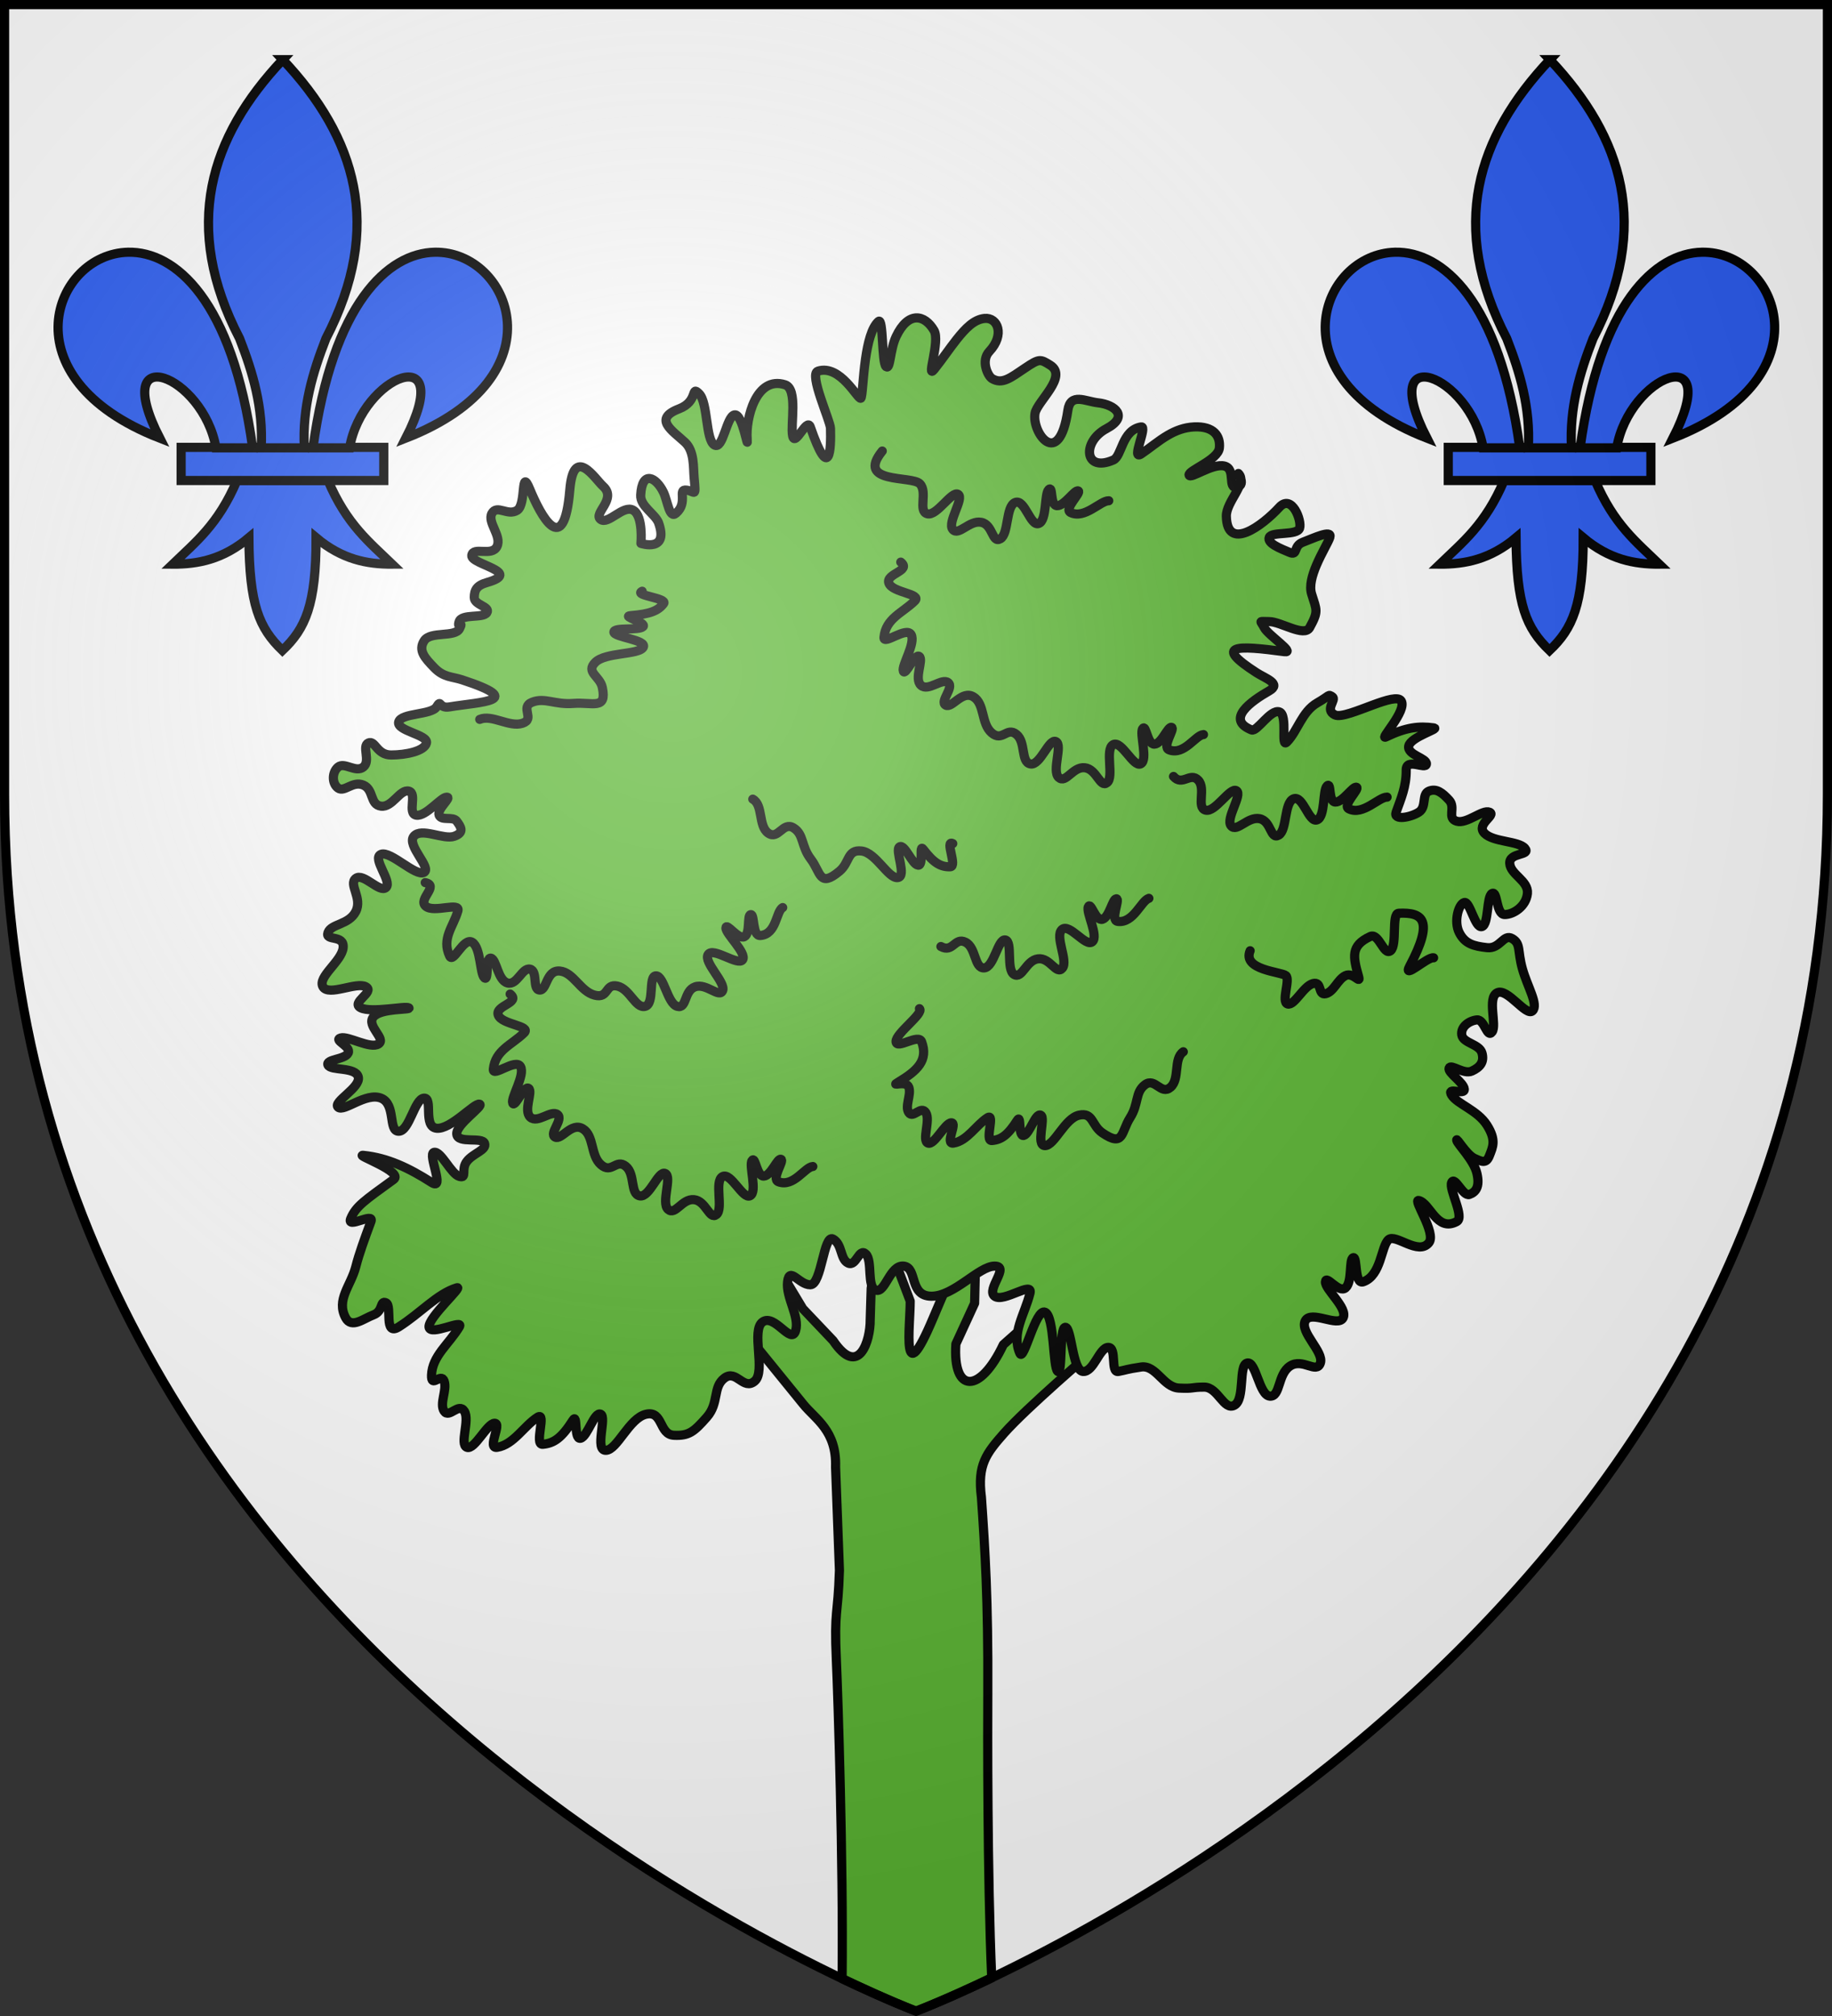 <svg height="660" viewBox="-300 -300 600 660" width="600" xmlns="http://www.w3.org/2000/svg" xmlns:xlink="http://www.w3.org/1999/xlink"><rect x="-300" y="-300" width="600" height="660" fill="#333333" stroke="none"/><radialGradient id="a" cx="-80" cy="-80" gradientTransform="matrix(1 0 0 1 0 -.05)" gradientUnits="userSpaceOnUse" r="405"><stop offset="0" stop-color="#fff" stop-opacity=".31"/><stop offset=".19" stop-color="#fff" stop-opacity=".25"/><stop offset=".6" stop-color="#6b6b6b" stop-opacity=".125"/><stop offset="1" stop-opacity=".125"/></radialGradient><path d="m-298.5-298.5h597v258.543c0 286.248-298.5 398.457-298.5 398.457s-298.5-112.209-298.5-398.457z" fill="#fff"/><g fill="#fcef3c" stroke="#000" stroke-linecap="round" stroke-linejoin="round" stroke-width="1.769" transform="matrix(1.698 0 0 1.695 -506.154 -347.277)"><g fill="#5ab532" fill-rule="evenodd"><path d="m288.812 401.592-3.531 20.131-.318 10.32c.076 6.821-3.742 19.276-12.145 6.822l-9.928-10.455-9.805-16.297-6.867 26.85 16.822 20.713c3.898 4.862 10.996 8.619 10.578 20.582l1.268 33.807c-.472 15.349-1.769 12.403-1.006 29.459.547 12.227 2.281 65.117 1.879 104.207 15.01 7.163 24.24 10.668 24.24 10.668s9.434-3.578 24.756-10.912c-1.474-34.075-1.339-81.824-1.283-93.479.145-30.549-.884-46.331-2.088-63.834-1.372-10.699 1.589-14.372 7.447-21.033 7.553-8.466 26.856-24.875 33.891-31.295l-11.363-17.865-22.809 20.209c-7.647 16.187-16.617 15.977-15.531-.227l6.131-13.328.422-17.775-7.383 7.055-6.621 15.564c-10.614 25.183-7.473 2.492-7.508-5.541z" stroke-width="3" transform="matrix(.589 0 0 .59 121.412 27.896)"/><path d="m277.7 276.041c-2.192 0-4.018-3.634-4.383-.581-.365 3.052 2.392 6.727 1.539 9.488-.852 2.762-4.018-3.343-6.332-1.744-2.313 1.599.652 9.552-1.539 11.441-2.192 1.889-3.531-2.325-5.845-.581-2.313 1.744-.974 4.796-3.409 7.558-2.435 2.762-3.409 3.634-6.332 3.488-2.922-.145-2.07-4.796-5.357-4.07-3.288.727-5.601 6.976-7.793 6.976s.244-6.395-.974-6.976c-1.218-.581-2.557 4.36-3.896 4.651-1.339.291-.491-5.017-1.461-3.488-2.158 3.401-3.657 4.469-5.845 4.651-1.692.141.837-6.393-.974-5.232-2.653 1.699-4.613 5.299-7.793 5.814-2.065.335.974-4.651-.487-4.651-1.461 0-3.896 5.232-5.357 4.651-1.461-.581.609-5.232-.487-6.976-1.096-1.744-2.922 1.453-3.896 0-.974-1.453.609-4.07 0-5.814-.609-1.744-2.539 1.517-2.435-1.163.144-3.714 3.351-5.964 5.357-9.302 1.012-1.684-5.723 1.889-5.844 0-.122-1.889 6.756-7.987 5.357-7.558-3.796 1.165-7.019 4.921-11.202 7.558-2.96 1.866-1.218-4.07-2.435-4.651s-.487 1.599-2.435 2.325-4.211 2.695-5.357.581c-1.902-3.506 1.018-6.219 1.948-9.883.644-2.537 1.719-5.454 2.922-8.721.724-1.966-4.799 1.57-3.896-.581 1.008-2.402 2.638-3.453 8.28-7.558 2.015-1.466-7.668-4.835-5.845-4.651 4.645.469 8.739 2.409 13.15 5.232 2.755 1.763-.852-5.523.487-5.814 1.339-.291 3.288 4.215 4.87 4.651 1.583.436.244-1.308 1.461-2.907 1.218-1.599 3.896-2.18 3.409-3.488-.487-1.308-5.114.145-5.357-1.744-.244-1.889 5.357-5.523 4.383-5.814s-5.601 4.942-8.28 4.651c-2.679-.291-.609-5.959-2.435-5.814-1.826.145-2.8 6.395-4.87 6.395-2.07 0-.487-5.232-3.409-6.395-2.922-1.163-7.184 2.762-8.28 1.744-1.096-1.017 4.383-3.779 3.896-5.814s-5.357-1.163-5.845-2.325 3.288-1.017 3.896-2.325c.609-1.308-2.922-2.471-1.461-2.907 1.461-.436 5.723 2.18 7.306 1.163 1.583-1.017-2.435-3.488-.974-5.232 1.461-1.744 7.427-1.308 6.819-1.744-.609-.436-7.184 1.017-9.254 0-2.07-1.017 2.8-3.052.974-4.07-1.826-1.017-7.184 1.889-8.28 0-1.096-1.889 3.653-4.942 3.896-7.558s-3.531-1.163-2.922-2.907c.609-1.744 4.018-1.453 5.357-4.07 1.339-2.616-1.461-5.232 0-6.395 1.461-1.163 4.627 2.907 5.845 1.744s-2.8-5.668-.974-6.395c1.826-.727 6.697 4.36 8.28 3.488 1.583-.872-3.409-5.232-1.948-6.976s5.723.727 7.793 0c2.07-.727 1.218-1.889.487-2.907-.731-1.017-2.922-0-3.409-1.163-.487-1.163 2.557-3.488 1.461-3.488-1.096 0-4.018 3.779-5.845 3.488s.244-4.215-1.461-4.651c-1.705-.436-3.166 3.198-5.357 2.907-2.192-.291-1.339-3.198-3.409-4.07-2.07-.872-3.653 1.453-4.87.581-1.218-.872-1.218-3.052 0-4.07 1.218-1.017 3.409 1.163 4.87 0 1.461-1.163-.365-4.07.974-4.651s1.583 2.325 4.383 2.325c2.8 0 6.453-.727 6.819-2.325.365-1.599-5.845-2.325-5.357-4.07.487-1.744 6.332-1.308 7.306-2.907.974-1.599.303.375 2.482.016 6.028-.994 14.987-1.106 2.435-5.232-1.935-.636-3.531-.436-5.357-2.325-1.826-1.889-3.166-3.343-1.948-5.232 1.218-1.889 5.966-.581 6.819-2.325.852-1.744-.572.25-.085-1.349.487-1.599 4.627-.581 5.357-1.744.731-1.163-2.435-1.453-2.435-2.907 0-1.453.463-2.342 2.435-2.907 7.107-2.035-3.166-3.488-2.922-5.232.25-1.793 3.896.291 4.87-1.744.974-2.035-1.948-4.651-.974-6.395.974-1.744 3.044.581 4.87-.581 1.826-1.163.585-8.547 2.435-4.07 2.064 4.995 6.58 13.71 7.713.129.736-8.832 4.904-2.06 6.412-.711 2.756 2.467-1.948 5.232-.487 6.395 1.461 1.163 4.383-2.907 6.332-1.744 1.948 1.163 1.461 6.395 1.461 6.395s5.518 1.822 3.363-4.086c-.749-1.671-3.518-3.152-3.409-5.232.258-4.915 2.989-3.456 4.383-.581.832 1.716 1.123 5.206 2.435 4.07 2.422-2.098.167-4.739 2.033-4.465 1.625.239 1.826 1.599 1.461-2.325-.19-2.044.094-5.181-1.779-6.926-2.411-2.246-6.218-4.496-1.143-6.445 3.828-1.471 2.192-4.651 3.896-2.907 1.705 1.744 1.218 8.866 2.922 9.883 1.705 1.017 2.313-5.523 3.896-5.814s2.663 7.513 2.435 4.651c-.312-3.914 1.716-12.264 7.306-10.465 2.52.811 1.007 7.731 1.461 9.883.474 2.25 2.75-3.648 3.409-1.744 3.789 10.945 4.012 4.202 3.896.28-.044-1.497-4.204-10.479-2.435-11.046 4.336-1.391 7.715 5.555 8.28 5.232.305-.174.385-3.913.921-7.662.426-2.981 1.142-5.968 2.488-7.174.963-.862.609 7.994 1.461 8.721.852.727.713-3.203 1.948-5.814 2.313-4.892 5.479-4.294 7.306-1.163 1.22 2.092-1.578 9.536 0 7.558 1.612-2.022 3.002-4.109 4.383-5.847 1.673-2.105 3.314-3.828 5.358-4.036 2.551-.26 3.949 3.161.929 6.373-1.679 1.786-.308 4.753.532 5.254 1.948 1.163 3.531-.134 6.332-2.024 2.8-1.889 2.966-1.768 4.87-.581 3.498 2.18-2.509 6.982-2.922 9.302-.671 3.766 4.655 11.011 6.332-.581.5-3.455 3.374-1.71 5.845-1.442 3.238.351 6.02 2.641 1.579 4.997-4.717 2.502-4.318 8.533 1.343 6.05 1.689-.741 1.615-5.763 5.357-6.395 1.348-.227-2.044 6.594 0 5.232 1.674-1.115 3.307-2.544 5.17-3.629 1.492-.868 3.131-1.515 5.058-1.604 3.779-.173 5.114 1.744 4.87 4.07-.244 2.325-6.088 4.36-5.845 5.232.244.872 4.505-2.325 6.819-1.744 2.313.581.487 4.506 2.435 4.07 1.948-.436-.242-3.251.371-2.512 1.563 1.882-2.493 5.35-2.435 8.139.142 6.883 6.899 1.885 10.228-1.744 2.411-2.628 4.383 2.616 3.896 4.07-.487 1.453-5.357.581-5.845 1.744-.487 1.163 2.192 2.18 3.896 2.907s.644-1.239 2.592-1.965c1.948-.727 5.687-2.54 5.2-.942-.266.872-1.602 3.035-2.592 5.373-.826 1.95-1.41 4.022-.929 5.566.992 3.189 1.363 3.332-.376 6.501-1.038 1.892-5.601-1.163-7.793-1.163-2.192 0-1.705-.291-.974 1.163.731 1.453 6.101 4.95 3.896 4.651-9.21-1.248-13.809-1.379-5.357 4.07 1.709 1.102 4.853 2.104 2.435 3.488-3.55 2.032-8.462 5.533-3.409 7.558 1.052.422 3.653-4.07 5.357-3.488 1.705.581.16 7.147 1.461 5.814 2.062-2.114 2.891-5.868 5.845-7.558 2.506-1.434 2.07-1.744 2.922-1.163.852.581-1.583 2.471.487 3.488 1.119.55 4.405-.841 7.382-1.937 2.531-.932 4.838-1.651 5.397-.783 1.218 1.889-4.414 7.697-2.922 6.976 3.87-1.868 6.36-2.15 9.254-1.744 1.138.159-4.505 1.744-4.87 3.488-.365 1.744 3.531 2.325 3.409 3.488-.122 1.163-3.918-1.296-3.896 1.163.028 3.224-1.013 5.503-1.948 8.139-.592 1.668 2.8 1.017 4.383 0 1.583-1.017.487-3.488 1.948-4.07 1.461-.581 2.557.291 3.896 1.744 1.339 1.453-.487 3.488 1.461 4.07 1.948.581 4.992-2.326 6.332-1.744 1.339.581-2.679 2.326-.974 4.07 1.705 1.744 6.575 1.453 7.793 2.907 1.218 1.453-3.044.727-2.922 2.907.122 2.18 3.653 3.343 3.409 5.814-.244 2.471-2.679 4.07-4.383 4.07-1.705 0-1.339-4.651-2.435-4.07-1.096.581-.609 5.959-1.948 6.395-1.339.436-2.313-4.942-3.409-4.651-1.096.291-2.07 3.634-.974 5.814 1.096 2.18 2.8 2.616 5.357 2.907 2.557.291 3.166-2.762 4.87-1.744 1.705 1.017.974 2.325 1.948 5.814.974 3.488 3.166 6.976 1.948 8.139-1.218 1.163-4.87-4.506-6.819-3.488-1.948 1.017 0 6.25-.974 7.558-.974 1.308-1.461-2.471-2.922-2.325-1.461.145-3.166 1.308-2.922 2.907.244 1.599 3.409 1.744 3.896 3.488.487 1.744-.365 2.762-1.948 3.488s-4.018-1.453-4.383-.581 2.801 2.762 2.922 4.07c.122 1.308-3.531-.581-2.435 1.163 1.096 1.744 4.992 2.907 6.819 5.814s1.096 4.215.487 5.814c-.609 1.599-1.339 1.308-2.922.581-1.583-.727-3.531-4.215-3.409-3.488.122.727 3.288 3.779 3.896 6.395.609 2.616-.244 3.634-1.461 4.07-1.218.436-2.8-3.634-3.409-2.325-.609 1.308 2.565 6.707.974 7.558-3.849 2.059-5.073-3.49-7.306-4.07-1.3-.338 3.42 6.261 1.948 8.139-2.011 2.567-6.452-1.782-7.793-.581-1.466 1.313-1.385 6.908-4.87 8.139-1.772.626-1.096-4.942-1.948-4.651-.852.291-.122 4.651-1.461 5.814-1.339 1.163-3.775-2.616-3.896-1.163-.122 1.453 4.383 5.087 3.409 6.976-.974 1.889-6.21-1.599-7.306.581-1.096 2.18 3.653 5.959 2.922 8.139-.731 2.18-3.409-1.017-5.845.581s-1.826 5.959-3.896 5.814c-2.07-.145-2.679-6.831-4.383-6.395-1.705.436-.365 6.976-2.435 8.139-2.07 1.163-3.166-3.488-5.845-3.488-2.679 0-1.826.332-4.87.186-3.044-.145-4.383-4.506-7.306-4.07-2.922.436-2.8.57-4.383.861-1.583.291-.244-4.651-1.948-4.651-1.705 0-2.8 4.796-4.87 4.651-2.07-.145-2.192-8.534-3.409-8.534-1.218 0-.487 9.261-1.461 8.534-.974-.727-.609-10.569-2.435-11.441-1.826-.872-4.115 9.682-4.87 7.953-1.7-3.891.92-7.488 1.948-11.627.621-2.498-5.114 1.889-6.819.581-1.705-1.308 3.044-5.814 0-5.814-3.044 0-7.793 5.814-12.176 5.814-4.383 0-2.679-5.523-5.357-5.814-2.679-.291-3.531 5.232-5.357 4.651-1.826-.581-.609-5.668-1.948-6.976-1.339-1.308-1.826 2.471-3.409 1.744-1.583-.727-1.096-3.634-2.922-4.651-1.826-1.017-2.192 8.836-4.383 8.836z" stroke-width="1.769"/><path d="m278.188 253.196c-1.542.095-3.69 4.052-6.612 2.956-1.486-.557 1.181-4.07.471-4.345-.71-.275-1.918 3.183-3.312 3.244-1.395.061-1.608-3.948-2.266-3.001-.658.948 1.06 6.018-.366 6.792-1.426.774-3.711-4.604-5.336-3.695-1.625.909.206 6.217-1.164 7.331-1.37 1.114-1.983-2.626-4.315-2.875-2.332-.25-3.625 3.141-5.015 1.877-1.39-1.264.819-6.28-.544-6.932-1.364-.652-3.004 4.672-4.91 4.323-1.905-.349-.839-4.216-2.711-5.72-1.873-1.504-2.709 1.515-4.779-.296-2.071-1.811-1.289-5.611-3.504-6.947-2.215-1.336-4.134 2.289-5.355 1.603-1.221-.686 1.662-3.388.471-4.345-1.192-.957-3.848 1.781-5.238.517-1.39-1.264.53-4.889-.322-5.572s-2.689 3.893-3.083 2.838c-.395-1.055 2.438-5.422 1.505-7.057-.933-1.635-5.391 2.15-5.238.517.345-3.675 3.594-4.719 5.944-7.035 1.418-1.398-4.32-1.55-4.996-3.422-.676-1.872 4.419-2.355 2.291-4.064" stroke-width="1.769"/><path d="m353.534 169.772c-1.542.095-3.69 4.052-6.612 2.956-1.486-.557 1.181-4.07.471-4.345s-1.918 3.183-3.312 3.244c-1.395.061-1.608-3.948-2.266-3.001-.658.948 1.06 6.018-.366 6.792-1.426.774-3.711-4.604-5.336-3.695-1.625.909.206 6.217-1.164 7.331-1.37 1.114-1.983-2.626-4.315-2.875-2.332-.25-3.625 3.141-5.015 1.877-1.39-1.264.819-6.28-.544-6.932s-3.004 4.672-4.91 4.323c-1.905-.349-.839-4.216-2.711-5.72-1.873-1.504-2.709 1.515-4.779-.296-2.071-1.811-1.289-5.611-3.504-6.947-2.215-1.336-4.134 2.289-5.355 1.603-1.221-.686 1.662-3.388.471-4.345-1.192-.957-3.848 1.781-5.238.517-1.39-1.264.53-4.889-.322-5.572-.851-.684-2.689 3.893-3.083 2.838-.395-1.055 2.438-5.422 1.505-7.057-.933-1.635-5.391 2.15-5.238.517.345-3.675 3.594-4.719 5.944-7.035 1.418-1.398-4.32-1.55-4.996-3.422-.676-1.872 4.419-2.355 2.291-4.064" stroke-width="1.769"/><path d="m349.643 231.038c-1.949 1.347-.616 5.266-2.462 6.858-1.847 1.592-2.975-1.959-4.925-.49-1.949 1.47-1.164 3.675-2.873 6.368-1.765 2.783-1.171 5.769-5.335 2.939-2.142-1.456-1.744-4.041-4.514-3.429-2.77.612-4.719 5.878-6.566 5.878s.205-5.389-.821-5.878c-1.026-.49-2.155 3.674-3.283 3.919-1.129.245-.414-4.228-1.231-2.939-1.818 2.866-3.081 3.765-4.925 3.919-1.425.119.705-5.387-.821-4.409-2.235 1.432-3.887 4.465-6.566 4.899-1.74.282.821-3.919-.41-3.919s-3.283 4.409-4.514 3.919.513-4.409-.41-5.878c-.923-1.47-2.462 1.225-3.283 0-.821-1.225.513-3.429 0-4.899-.513-1.47-3.744.036-2.052-.98 3.651-2.193 5.873-4.217 4.514-7.838-.598-1.594-4.822 1.592-4.925 0-.103-1.592 5.471-5.47 4.514-6.368" stroke-width="1.769"/><path d="m362.535 211.526c-1.559 3.72 5.96 4.058 6.886 4.793.926.735-.959 5.103.347 5.489 1.306.386 3.042-3.449 4.878-3.945 1.837-.496.899 2.343 2.468 1.96s2.28-2.75 3.808-3.492c1.528-.741 3.007 1.865 2.525.13-1.04-3.743-1.579-5.917 2.258-7.687 1.689-.779 2.608 3.816 3.923 2.742 1.315-1.073.139-7.166 1.557-7.234 4.739-.231 6.797 1.376 2.146 10.175-1.522 2.879 3.437-1.831 4.589-1.568" stroke-width="1.769"/><path d="m266.608 182.243c2.044 1.13 1.014 5.177 2.975 6.563 1.96 1.385 2.814-2.274 4.867-1.022 2.053 1.252 1.439 3.533 3.346 6.03 1.97 2.58 1.606 5.618 5.537 2.348 2.022-1.682 1.429-4.214 4.234-3.905 2.805.309 5.148 5.342 6.987 5.141 1.839-.2-.615-5.344.37-5.943.984-.599 2.426 3.425 3.568 3.546 1.143.121.09-4.255 1.002-3.061 2.029 2.657 3.355 3.415 5.203 3.368 1.429-.036-1.113-5.288.481-4.48" stroke-width="1.769"/><path d="m213.942 166.838c2.327-1.007 5.712 1.583 8.241.753 2.529-.83-.578-3.114 1.875-4.073 2.453-.959 4.341.526 7.936.237 3.714-.298 6.498 1.343 5.599-3.05-.462-2.259-3.313-2.962-1.345-4.904 1.968-1.942 8.324-1.41 9.216-2.866.892-1.455-5.64-1.955-5.648-2.955-.008-1.001 4.819-.255 5.616-1.048.797-.793-4.147-1.986-2.428-2.125 3.825-.307 5.36-.949 6.408-2.342.811-1.077-5.88-1.56-4.137-2.378" stroke-width="1.769"/><path d="m343.004 201.402c-1.496.457-2.946 4.843-5.992 4.458-1.549-.196.484-4.268-.258-4.371-.742-.102-1.353 3.573-2.71 3.962-1.357.389-2.23-3.491-2.718-2.407-.488 1.084 2.036 5.649.766 6.744-1.269 1.095-4.401-3.638-5.843-2.363-1.443 1.274 1.231 6.046.073 7.461s-2.378-2.106-4.706-1.8c-2.328.306-3.033 3.934-4.605 3.023-1.572-.911-.237-6.349-1.682-6.667-1.445-.318-2.171 5.289-4.097 5.396-1.926.107-1.52-3.935-3.605-4.967-2.085-1.032-2.404 2.124-4.734.838" stroke-width="1.769"/><path d="m388.948 181.853c-1.579-.046-4.655 3.599-7.355 2.274-1.373-.674 2.125-3.842 1.471-4.172-.654-.331-2.666 2.916-4.088 2.85-1.422-.066-.719-3.973-1.601-3.113s-.308 5.931-1.925 6.554-2.693-4.798-4.543-4.062c-1.849.736-1.217 6.048-2.855 7.006-1.639.958-1.401-2.724-3.699-3.175-2.298-.451-4.38 2.721-5.494 1.371-1.114-1.35 2.266-6.017 1.038-6.772-1.228-.755-4.104 4.262-5.949 3.753-1.844-.509.119-4.164-1.428-5.791-1.547-1.626-3.082 1.227-4.759-.715" stroke-width="1.769"/><path d="m335.265 124.612c-1.579-.046-4.655 3.599-7.355 2.274-1.373-.674 2.125-3.842 1.471-4.172-.654-.331-2.666 2.916-4.088 2.85-1.422-.066-.719-3.973-1.601-3.113s-.308 5.931-1.925 6.554-2.693-4.798-4.543-4.062c-1.849.736-1.217 6.048-2.855 7.006-1.639.958-1.401-2.724-3.699-3.175-2.298-.451-4.38 2.721-5.494 1.371-1.114-1.35 2.266-6.017 1.038-6.772-1.228-.755-4.104 4.262-5.949 3.753-1.844-.509.119-4.164-1.428-5.791-1.547-1.626-12.446.104-7.256-6.327" stroke-width="1.769"/></g><path d="m272.377 203.184c-1.313.734-1.147 5.134-4.3 5.397-1.603.134-1.079-4.093-1.85-4.037-.771.056-.034 3.62-1.234 4.261-1.2.641-3.479-2.81-3.566-1.696-.087 1.114 4.074 4.869 3.218 6.153-.856 1.284-5.679-2.503-6.641-1.015-.962 1.488 3.423 5.405 2.794 6.966-.629 1.561-3.12-1.484-5.311-.721-2.19.762-1.565 4.302-3.451 3.771-1.887-.531-2.551-5.892-4.095-5.894-1.545-.002-.218 5.393-2.083 5.888-1.865.494-2.939-3.371-5.378-3.91-2.438-.539-1.603 2.48-4.376 1.753-2.773-.727-4.064-4.413-6.717-4.66-2.653-.247-2.458 3.764-3.895 3.673-1.436-.091-.298-3.694-1.85-4.037-1.552-.343-2.47 3.195-4.357 2.664-1.887-.531-2.081-4.541-3.189-4.787-1.108-.245-.345 4.571-1.244 3.806-.899-.766-.674-5.817-2.351-6.868-1.677-1.051-3.641 4.171-4.357 2.664-1.611-3.391.714-5.683 1.582-8.719.524-1.833-4.624.451-6.197-.917-1.573-1.368 2.675-3.943-.096-4.556" fill="none" stroke-width="1.769"/></g><g id="b" fill="#2b5df2" stroke="#000" stroke-width="1.319" transform="matrix(2.276 0 0 2.275 124.918 -285.901)"><path d="m29.739 62.946c-2.69 6.351-6.015 8.922-9.244 12.043 3.618.017 7.225-.678 10.963-3.814.064 9.675 1.458 12.982 4.819 16.233 3.323-3.149 4.858-6.547 4.847-16.233 3.738 3.136 7.335 3.83 10.953 3.814-3.228-3.121-6.544-5.693-9.234-12.043z" fill="#2b5df2" fill-rule="evenodd" stroke="#000" stroke-width="1.319"/><path d="m21.707 58.178h29.159v4.772h-29.159z" fill="#2b5df2" stroke="#000" stroke-width="1.319"/><path d="m126.281 7.938c-34.942 37.095-48.392 79.826-20.625 133.344 6.342 16.258 11.338 33.045 10.312 52.25h20.625c-1.026-19.205 3.971-35.992 10.312-52.25 27.767-53.518 14.317-96.249-20.625-133.344z" fill="#2b5df2" fill-rule="evenodd" stroke="#000" stroke-width="4.386" transform="matrix(.301 0 0 .301 -1.678 0)"/><path d="m52.25 100c-35.235.845-58.727 60.018 15.219 88.875-24.44-47.874 20.896-30.132 26.875 4.656h17.531c-9.679-70.661-37.052-94.073-59.625-93.531z" fill="#2b5df2" fill-rule="evenodd" stroke="#000" stroke-width="4.386" transform="matrix(.301 0 0 .301 -1.678 0)"/><path d="m198.969 100c-22.301.418-48.764 24.284-58.25 93.531h17.5c5.98-34.788 51.346-52.531 26.906-4.656 74.894-29.227 49.821-89.549 13.844-88.875z" fill="#2b5df2" fill-rule="evenodd" stroke="#000" stroke-width="4.386" transform="matrix(.301 0 0 .301 -1.678 0)"/></g><use height="100%" transform="translate(-415)" width="100%" xlink:href="#b"/><path d="m-298.5-298.5h597v258.5c0 286.2-298.5 398.39-298.5 398.39s-298.5-112.19-298.5-398.39z" fill="url(#a)" height="100%" stroke-width="1" transform="matrix(1 0 0 1 0 .05)" width="100%"/><path d="m-298.5-298.5h597v258.503c0 286.203-298.5 398.395-298.5 398.395s-298.5-112.191-298.5-398.395z" fill="none" stroke="#000" stroke-width="3"/></svg>